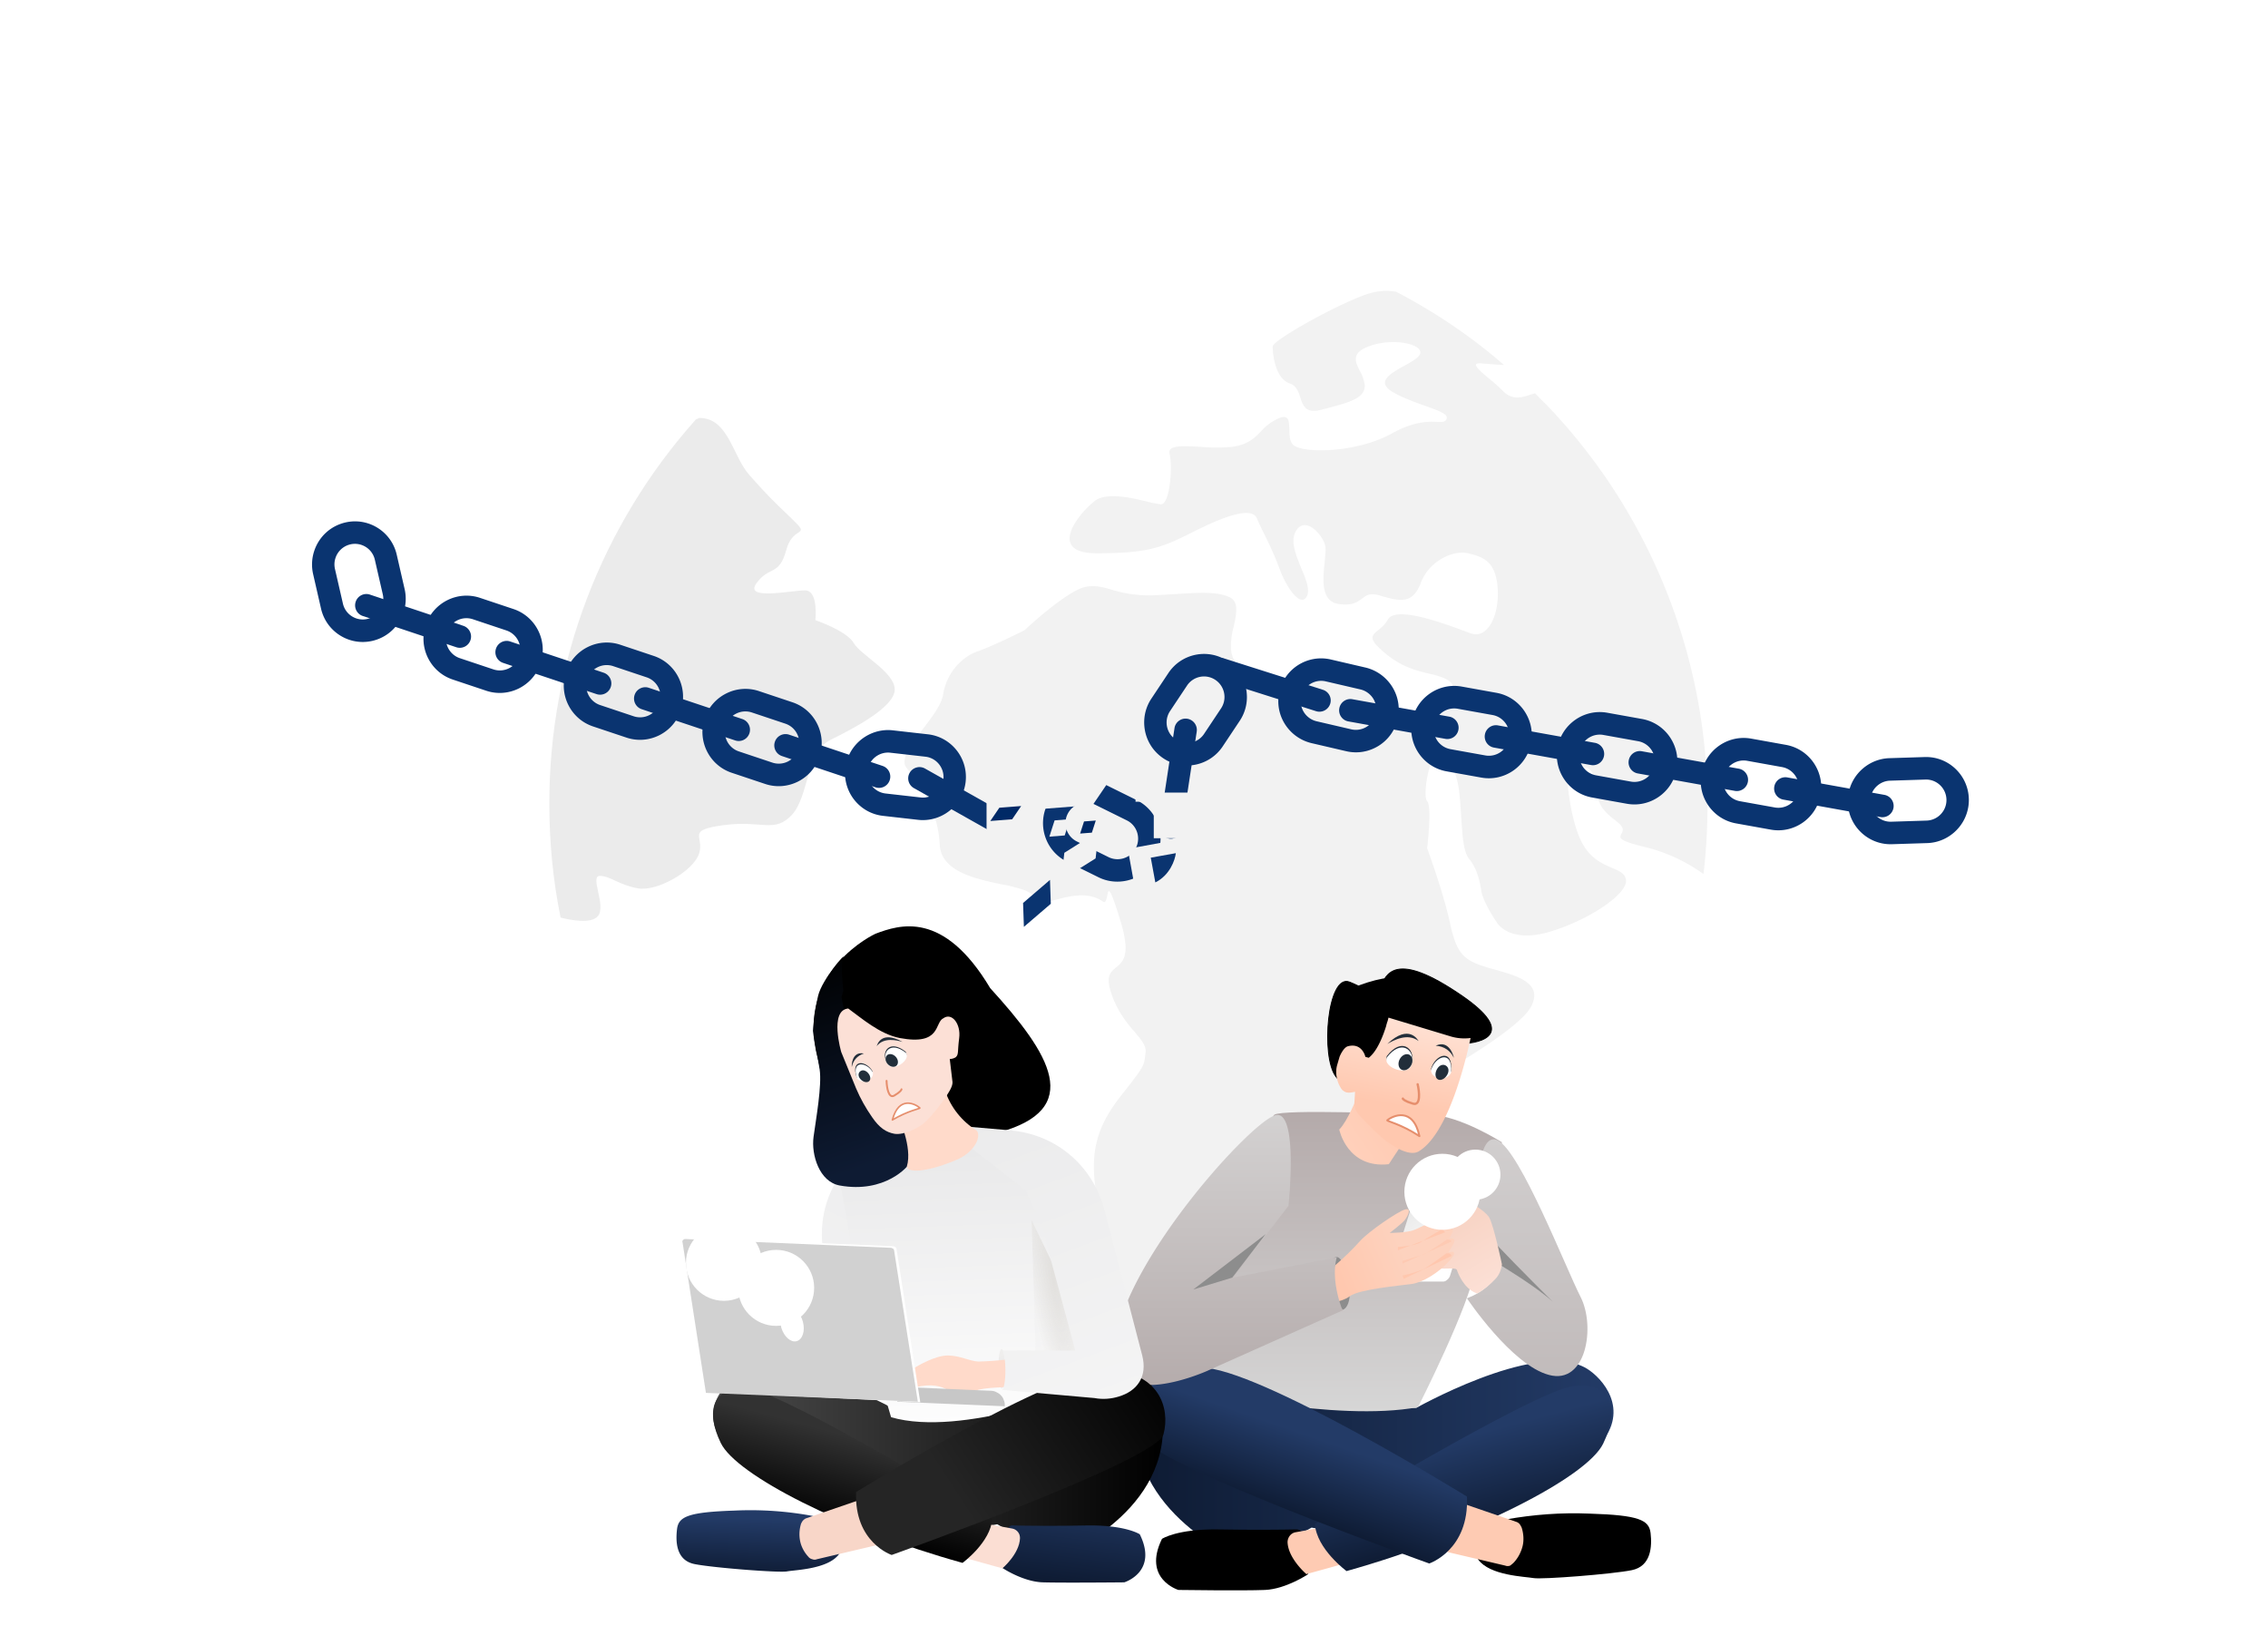 <svg xmlns="http://www.w3.org/2000/svg" width="879" height="630" fill="none"><g clip-path="url(#a)"><mask id="b" width="655" height="654" x="114" y="-24" maskUnits="userSpaceOnUse" style="mask-type:luminance"><path fill="#fff" d="M114.861-24h654v654h-654z"/></mask><g mask="url(#b)"><path stroke="#fff" stroke-dasharray="14.07 14.07" stroke-miterlimit="10" stroke-opacity=".38" stroke-width="4.714" d="M435.97 598.419c158.374 0 286.699-128.325 286.699-286.699S594.344 25.02 435.97 25.02s-286.699 128.326-286.699 286.7S277.596 598.419 435.97 598.419Z"/><path fill="#fff" d="M436.913 536.555c123.848 0 224.246-100.398 224.246-224.246 0-123.847-100.28-224.363-224.246-224.363-123.965 0-224.245 100.398-224.245 224.245s100.398 224.364 224.245 224.364"/><path fill="#EBEBEB" d="M330.86 249.148c-2.711-4.713-14.848-8.838-14.848-8.838s1.296-11.548-4.007-11.548c-5.302 0-23.685 4.007-18.854-2.71 4.832-6.835 8.838-2.71 11.549-12.844 2.71-10.135 10.134-4.596 2.003-12.373-8.131-7.778-9.545-9.192-16.144-16.616-6.717-7.423-8.131-22.271-19.561-22.271-.471.236-.825.354-1.296.589-36.648 41.008-56.916 94.035-56.798 149.065 0 14.73 1.414 29.46 4.36 43.954 3.653.942 11.901 2.592 14.494-.59 3.299-4.006-3.3-15.554.707-15.554s7.424 3.535 14.847 4.831c7.424 1.296 21.683-6.834 23.686-13.669 2.003-6.717-5.303-8.838 9.545-10.841s19.561 3.299 26.395-4.007c6.717-7.423 5.421-24.274 14.848-28.988 9.545-4.713 24.982-12.844 24.982-19.561s-13.198-13.315-15.908-18.029"/><path fill="#F2F2F2" d="M541.081 113.045c-4.006-.707-8.13-.235-12.019 1.179-12.844 4.713-35.823 17.793-35.823 20.032s.707 12.373 6.717 14.376c2.475.825 3.299 3.182 4.006 5.421 1.061 3.182 2.122 6.363 8.131 4.713l2.357-.589c8.838-2.356 14.494-3.888 14.494-8.838a14.1 14.1 0 0 0-1.768-5.302c-1.885-3.653-3.652-7.188 3.182-9.781 10.134-3.888 22.978-.471 19.561 3.653-1.06 1.296-3.417 2.593-5.774 3.889-5.067 2.828-10.605 5.892-5.067 9.663 3.653 2.356 8.602 4.124 12.844 5.656 5.303 1.885 9.545 3.299 8.72 5.185-.471 1.296-1.649 1.296-3.77 1.178-3.182-.118-8.603-.354-17.205 4.36-14.14 7.895-35.115 7.895-38.533 4.478-1.296-1.296-1.414-3.771-1.414-5.892-.118-3.3-.118-6.245-4.595-4.124-2.475 1.178-4.714 2.828-6.481 4.949-2.593 2.592-5.068 5.067-11.077 5.892a72.4 72.4 0 0 1-12.373 0c-6.953-.354-12.727-.707-11.902 2.71 1.296 5.421 0 19.561-3.299 19.561-1.65-.236-3.3-.471-4.949-.943-6.246-1.532-16.262-3.888-20.74-.353-6.128 4.713-18.854 20.268.707 20.268s24.982-2.003 37.119-8.131c12.137-6.127 22.978-10.134 24.982-5.42.707 1.649 1.649 3.77 2.828 6.009 2.003 4.007 4.242 8.838 6.009 13.67 2.711 7.423 8.485 15.554 10.724 10.134.942-2.475-.589-6.364-2.357-10.488-2.003-4.949-4.124-10.134-2.357-13.787 3.3-6.835 10.134 0 11.548 4.713.472 1.415.118 4.007-.118 6.835-.707 6.717-1.531 15.201 5.539 16.144 5.303.707 7.188-.825 8.956-2.121s2.945-2.239 6.598-1.296l1.061.353c6.835 1.885 11.902 3.3 15.083-5.067 3.3-8.838 12.845-12.844 18.265-11.548 5.421 1.296 10.841 2.71 11.548 13.551s-4.006 19.561-10.134 17.558c-.825-.236-2.003-.707-3.299-1.178-8.602-3.182-26.16-9.545-29.106-4.242-.943 1.649-2.239 2.946-3.771 4.124-2.593 2.121-4.007 3.299 2.474 8.72 6.482 5.538 12.373 6.952 17.323 8.131 2.239.471 4.36 1.06 6.363 2.003 5.303 2.71 2.71 6.01-2.71 11.548l-1.532 1.532c-4.596 4.714-8.249 8.602-17.44 1.768-3.771-2.711-6.128-6.364-8.249-9.781-3.771-5.774-6.834-10.723-15.437-8.249-4.831 1.532-9.545 3.653-13.787 6.481-4.36 2.593-7.188 4.36-9.898 2.122-.825-.707-1.768-1.415-2.828-2.239-4.832-3.771-10.841-8.485-11.313-14.612q-.176-4.419 1.061-8.838c1.06-5.067 2.121-9.781-1.768-11.43-4.713-2.121-11.076-1.768-20.386-1.179-2.592.118-5.42.354-8.602.472-5.538.235-11.194-.472-16.497-2.122-3.535-1.06-6.363-1.767-9.898-1.178-7.424 1.296-23.921 16.851-23.921 16.851s-11.902 6.01-18.03 8.131c-6.127 2.121-12.137 8.131-13.551 16.851-.589 3.77-4.124 8.484-7.659 13.08-4.596 6.009-9.192 11.901-6.482 15.318 4.714 6.01 12.138 15.555 12.845 29.696.471 10.487 14.022 13.315 24.157 15.436 2.945.472 5.891 1.297 8.72 2.239a16 16 0 0 1 4.831 3.064c1.65 1.414 2.357 2.003 8.838.236 10.134-2.711 14.14-.589 16.851 1.178.942.589 1.178-.943 1.531-2.357.472-2.592.825-4.36 5.303 10.37 3.771 12.727.825 15.201-1.885 17.44-2.121 1.768-3.889 3.182-2.121 9.191 2.239 7.306 6.127 12.138 9.309 15.791 2.592 3.064 4.595 5.42 4.242 7.895 0 .353-.118.707-.118 1.06-.471 4.243-.589 4.596-9.427 15.791-9.545 12.137-12.137 22.271-9.545 37.826 1.65 9.073.589 10.605-.589 12.726-.825 1.414-1.885 3.182-2.121 8.013-.354 5.538 1.296 9.781 2.828 13.787 1.65 4.36 3.3 8.367 1.885 13.316-2.238 7.777 5.068 9.191 12.256 10.605 1.532.236 3.181.589 4.595.943 3.418.825 3.653 2.239 4.007 3.417.353 1.65.589 2.593 8.838.707 6.834-1.296 13.08-4.713 17.911-9.78 1.296-1.414 2.828-2.593 4.36-3.653 2.71-1.65 2.828-4.242 3.064-6.835.118-2.592.353-5.303 3.064-7.306q3.005-2.121 6.716-2.474c3.064-.59 5.892-1.061 8.131-4.95 1.65-2.828.589-4.595-.353-6.245-1.297-2.239-2.239-3.771 5.656-6.599 3.181-1.178 6.01-1.885 8.602-2.592 8.249-2.239 13.316-3.653 16.379-12.963 1.532-4.477 1.532-9.78 1.532-14.965 0-8.72 0-17.086 7.306-20.857 11.548-6.01 49.963-26.985 54.677-37.119 4.124-8.72-5.538-11.43-13.905-13.787-1.296-.354-2.592-.707-3.653-1.061-8.838-2.71-11.548-5.185-14.14-17.204s-8.838-28.87-8.838-28.87 2.003-16.144 0-18.265 1.296-22.272 6.127-17.558c4.714 4.713 6.01 8.838 6.717 18.265.118 1.767.236 3.417.354 5.067.471 7.424.825 13.787 3.063 16.615 2.711 3.299 4.007 7.542 4.714 12.255s6.127 12.491 6.127 12.491 4.714 8.131 20.269 3.535 30.52-14.847 29.695-20.15c-.354-2.475-2.475-3.418-5.303-4.596-3.299-1.414-7.542-3.182-10.841-8.249-6.01-9.544-6.835-28.988-6.835-28.988s9.545-6.009 10.841 3.3c1.297 9.309 2.004 10.841 8.838 16.144 2.828 2.239 2.121 3.535 1.532 4.595-.825 1.532-1.296 2.475 8.602 4.949 8.131 1.886 15.908 5.421 22.743 10.252l.471.354c3.889-32.995.472-66.578-10.134-98.041-10.605-31.581-28.045-60.333-51.141-84.254-1.414-1.296-2.711-2.711-4.007-4.007l-1.296.354c-3.771 1.296-7.424 2.474-11.077-1.179a70 70 0 0 0-5.538-4.949c-4.36-3.653-7.306-6.363-2.593-5.774l1.768.118c2.003.118 4.36.353 6.717.471-12.727-11.076-26.867-20.621-41.833-28.399"/><path fill="url(#c)" d="M483.694 605.725s-44.543-17.086-43.482-54.912 41.008-3.653 82.722-4.831c41.715-1.179 24.746.235 24.746.235s46.428-26.513 66.225-16.497c5.303 2.592 17.204 14.023 8.131 27.456-15.437 22.979-85.315 37.59-94.978 36.883-13.197-.942-18.736-2.121-18.736-2.121z"/><path fill="url(#d)" d="M507.027 609.968s-8.602 5.774-16.733 6.127c-8.131.354-33.584 0-33.584 0s-14.022-4.242-6.363-19.797c0 0 5.774-3.888 21.918-3.653 12.726.236 25.217.118 30.166 0 .59 0 1.179.118 1.65.59.471.353.707.942.707 1.531z"/><path fill="url(#e)" d="M583.74 588.757c10.606-1.886 21.447-2.711 32.288-2.239 19.207.589 23.096 2.474 23.685 7.541.589 5.185.236 12.845-7.306 14.377s-34.762 3.653-38.061 3.063c-3.3-.589-16.969-.942-21.447-7.188s10.841-15.554 10.841-15.554"/><path fill="#FECBB3" d="m502.313 593.706 14.141-2.593 5.185 14.612-15.319 4.242s-7.071-6.009-7.306-12.373c0-.942.353-1.885.942-2.592a3.64 3.64 0 0 1 2.357-1.296"/><path fill="url(#f)" d="M549.566 545.274s20.268-39.829 22.153-53.851c1.886-14.023 10.37-48.785 10.37-48.785s-16.144-10.37-28.045-10.724c-11.902-.353-56.445-2.121-60.098 0s-32.994 106.172-31.462 106.526c1.532.236 55.148 12.726 87.082 6.834"/><path fill="url(#g)" d="M580.674 490.48s-.117 8.013-12.137 12.609c0 0 17.322 25.924 31.816 29.695 14.494 3.888 18.03-18.854 12.255-30.167-5.774-11.312-23.214-56.091-32.051-60.686-8.838-4.596-8.838 26.278-7.306 35.705 1.649 9.309 7.423 12.844 7.423 12.844"/><path fill="url(#h)" d="M519.045 437.689s3.064 15.201 19.207 13.433l5.421-8.248-17.676-17.912s-3.653 9.427-6.952 12.727"/><path fill="url(#i)" d="M559.228 496.608h-17.44c-.471 0-.825-.118-1.296-.354-.354-.236-.707-.471-1.061-.825-.235-.353-.471-.707-.471-1.178-.118-.472 0-.825.118-1.296l12.726-40.654c.118-.59.589-1.061 1.061-1.415.471-.353 1.06-.589 1.65-.589h17.44c.471 0 .824.118 1.296.354.353.235.707.471 1.06.825.354.353.472.707.472 1.178.117.471 0 .825-.118 1.296l-12.727 40.536a3.2 3.2 0 0 1-1.06 1.415c-.472.471-1.061.707-1.65.707"/><path fill="#8D8D8D" d="M581.735 490.362s13.905 8.366 20.15 14.14c0 0-13.315-13.197-22.035-22.389s1.885 8.249 1.885 8.249"/><path fill="url(#j)" d="M582.09 489.891s-3.182-15.201-4.949-18.147c-1.768-2.946-8.838-6.717-9.781-6.835s-13.787-.118-14.022.589c-.236.707-.472 3.535 4.124 3.771s9.663 1.061 10.959 1.768l1.178.707s-10.841-.354-11.077 1.06c-.353 1.414-5.538 17.087-2.71 18.265s8.484-.236 8.838 1.061c.353 1.06 2.475 6.834 7.188 8.837.236.118.589.354.943.118 2.474-1.414 4.713-3.299 6.716-5.42 1.415-1.414 2.357-3.535 2.593-5.774"/><path fill="url(#k)" d="M521.873 608.789s-11.666-8.602-12.255-18.265c0 0 84.726-51.495 100.044-53.38 15.202-1.886 18.03 9.191 11.666 22.271-6.363 13.08-50.434 35.587-99.455 49.374"/><path fill="#FECBB3" d="M586.686 605.49c1.649-1.768 2.828-4.007 3.417-6.364.589-2.356.354-4.949-.354-7.188-.235-.471-.471-.942-.824-1.414-.354-.353-.825-.707-1.297-.825l-24.039-8.248-5.774 19.207 25.571 6.01a2.6 2.6 0 0 0 1.886 0c.471-.353.942-.707 1.414-1.178"/><path fill="url(#l)" d="M553.926 605.843s15.554-5.185 14.612-25.924c0 0-81.426-50.317-103.108-49.963s-26.278 15.554-23.45 26.278c2.71 10.605 111.946 49.609 111.946 49.609"/><path fill="#8D8D8D" d="M522.579 494.486c.353.825 2.003 11.549-2.239 13.08-4.007 1.532-8.131-14.729-5.185-18.264s4.242-3.536 7.424 5.184"/><path fill="url(#m)" d="M517.396 490.362c3.417-2.946 6.717-6.127 9.781-9.545 3.299-3.653 14.494-11.312 17.322-12.137s1.06 2.593 0 4.007-5.892 5.067-5.892 5.067 6.599 0 9.545-1.179c3.064-1.178 12.726-6.717 13.315-4.831.59 1.767-1.649 3.889-1.649 3.889s4.242-.236 3.064 2.003l-1.179 2.239s3.182-.589 1.414 2.474l-1.767 2.946s4.595-1.532.353 3.3c-4.242 4.713-10.37 8.366-14.612 8.955s-20.386 2.004-23.921 4.714-11.194 3.064-11.194 3.064z"/><path fill="#FFC7AE" d="m560.055 477.518-1.061-1.296s-6.127 3.535-8.248 5.067-8.956 1.885-8.956 1.885v1.296"/><path fill="#FECAB3" d="M543.556 489.655v-1.061l8.131-2.474c1.06-.354 9.073-5.774 9.073-5.774s1.414-.118 1.885.707"/><path fill="#FFC7AE" d="M562.528 486.709c-.236-1.532-2.122-.943-2.122-.943s-6.716 4.95-8.602 6.01a51 51 0 0 1-8.248 2.475l.471 1.296"/><path fill="url(#n)" d="M520.814 507.566c-.236 0-.354-.118-.472-.235a1.6 1.6 0 0 1-.353-.472c-1.061-2.828-4.007-12.137-1.886-19.679l-40.182 7.895 21.446-27.809s4.007-37.473-5.067-35.116-54.559 52.084-61.629 85.079 35.116 14.023 35.116 14.023z"/><path fill="#8D8D8D" d="m477.567 495.076-15.084 4.595 28.046-21.446z"/><path fill="url(#o)" d="M383.768 382.894c23.096 25.335 37.001 47.017 2.71 56.091-28.988 7.777-41.125 23.685-58.448 15.555-17.322-8.131-3.77-15.791-11.076-44.308-9.074-34.172 22.389-48.431 22.389-48.431 9.191-3.417 26.278-9.309 44.425 21.093"/><path fill="url(#p)" d="m361.968 438.514-13.315 1.885c-11.549 2.71-18.619 8.249-23.45 15.437-3.182 4.949-5.421 10.605-6.246 16.379-.824 5.892-.471 11.784 1.179 17.558l8.013 28.635"/><path fill="url(#q)" d="M386.481 590.642c-5.774 1.061-11.666 1.768-17.558 2.003-9.192.707-74.945-13.08-89.439-34.762-8.484-12.609 2.71-23.45 7.659-25.924 18.619-9.427 62.219 15.554 62.219 15.554s-16.026-1.414 23.332-.235c39.357 1.178 76.948-31.109 78.008 4.595s-41.007 51.731-41.007 51.731z"/><path fill="url(#r)" d="M390.483 592.999c0-.589.354-1.06.707-1.414a1.74 1.74 0 0 1 1.532-.471c4.596.117 16.38.235 28.399 0 15.201-.236 20.622 3.417 20.622 3.417 7.188 14.612-6.01 18.618-6.01 18.618s-23.803.236-31.58 0c-7.778-.235-15.791-5.656-15.791-5.656z"/><path fill="#FBDED3" d="M395.317 596.063c-.235 6.127-6.834 11.666-6.834 11.666l-14.377-4.007 4.832-13.787 13.315 2.357c.825.118 1.65.589 2.239 1.296.59.707.825 1.532.825 2.475"/><path fill="url(#s)" d="M422.418 537.615c1.414-.118-15.437-87.436-17.911-90.264s-29.578-13.198-64.576-11.548c-4.124-.235 1.061-.118-3.77 1.414-3.889 1.414-7.188 4.125-9.192 7.778-2.003 3.653-2.71 7.895-1.767 11.901 2.121 9.899 4.478 22.625 4.713 29.695.472 12.727 15.437 62.572 15.437 62.572 27.574 8.013 75.652-11.312 77.066-11.548"/><path fill="url(#t)" d="M279.364 559.18c-6.01-12.256-3.417-22.625 10.959-20.976s94.27 50.199 94.27 50.199c-.589 9.192-11.548 17.205-11.548 17.205-46.31-12.845-87.671-34.056-93.681-46.428"/><path fill="url(#u)" d="M325.203 602.19c-4.243 5.892-17.087 6.128-20.151 6.717-3.181.589-28.752-1.414-35.822-2.828-7.188-1.414-7.424-8.602-6.835-13.551.589-4.832 4.242-6.599 22.389-7.189a131.7 131.7 0 0 1 30.402 2.121c-.235.118 14.259 8.838 10.017 14.73"/><path fill="#F8D6C8" d="m316.601 604.193 24.039-5.656-5.421-18.029-22.625 7.777c-.471.118-.942.472-1.296.825-.353.354-.589.825-.825 1.296a13.5 13.5 0 0 0-.353 6.835c.471 2.239 1.649 4.36 3.181 6.01.354.471.943.825 1.532.942a2.3 2.3 0 0 0 1.768 0"/><path fill="url(#v)" d="M450.936 555.762c2.711-10.134-1.767-24.51-22.035-24.746-20.386-.236-97.099 47.135-97.099 47.135-.825 19.561 13.787 24.393 13.787 24.393s102.873-36.648 105.347-46.782"/><path fill="url(#w)" d="M413.111 500.26c-.825-1.767-13.316-27.456-13.316-27.456l2.003 63.986 16.262-4.831 1.178-5.421z"/><path fill="url(#x)" d="M386.95 530.427c0 4.124.589 7.659 1.296 7.659s1.414-3.417 1.414-7.659-.589-7.659-1.414-7.659c-.942.117-1.296 3.417-1.296 7.659"/><path fill="#FFDACA" d="M390.369 526.774s2.239 10.487 1.414 10.605-10.723.236-13.316 1.414c-2.592 1.179-8.131 1.532-11.076-.117-2.829-1.768-6.717-2.475-12.373-1.179-3.418.707-5.185 1.414-6.01 1.179-.118-.118-.354-.236-.472-.354s-.117-.353-.235-.471c0-.236 0-.354.118-.59.117-.117.235-.353.353-.471.471-.471.118-1.178.471-1.767 1.061-1.886 2.593-3.536 4.478-4.596 2.121-1.296 8.956-5.303 13.787-5.185s8.013 2.121 11.666 2.357c3.771-.118 7.542-.354 11.195-.825"/><path fill="url(#y)" d="M348.77 536.908s7.895-3.299 8.13-3.182c.236.118 7.895-1.06 7.895-1.06s-1.885-3.3-3.888-3.182-6.01 1.061-6.01 1.061z" opacity=".33"/><path fill="url(#z)" d="M349.006 534.905s7.07-3.771 7.306-3.771 8.72-.589 8.72-.589-1.886-3.3-3.889-3.182-6.01 1.061-6.01 1.061z" opacity=".33"/><path fill="url(#A)" d="M350.773 532.313s7.071-3.771 7.306-3.771 8.72-.589 8.72-.589-1.885-3.3-3.888-3.182a53 53 0 0 0-6.01 1.061z" opacity=".33"/><path fill="url(#B)" d="m403.446 473.865 13.316 49.492-28.517-.118c.707 0 1.414 3.417 1.414 7.659s-.589 7.66-1.414 7.66l35.941 3.181c3.181.59 6.363.354 9.427-.589 7.07-2.121 11.194-7.659 9.073-15.908l-14.847-57.151c-2.239-8.013-6.835-15.319-13.198-20.622-6.363-5.42-14.376-8.602-22.625-9.427l-27.338-2.357 32.876 25.571z"/><path fill="url(#C)" d="M352.424 450.769c1.768-6.01-2.828-16.733-2.828-16.733s-17.087-21.682-18.029-22.39c-.943-.707-5.421-25.335-5.421-25.335l.707-2.474s-1.296-10.134 0-12.727-8.249 8.367-9.78 14.73c-1.061 4.478-1.65 8.956-2.004 13.551.472 4.596 1.65 8.602 2.593 14.966.942 6.245-1.414 19.207-2.357 26.16s2.239 17.44 10.134 18.854c17.558 3.181 26.749-7.542 26.985-8.602"/><path fill="#FFDACA" d="M348.182 432.74s5.538 11.783 3.299 19.207c0 2.357 6.717 2.71 18.854-2.357 7.66-3.063 10.134-9.545 8.131-11.548-5.656-3.535-10.016-8.955-12.137-15.319-3.064-9.191-18.147 10.017-18.147 10.017"/><path fill="#FCE0D6" d="M365.621 394.56c-3.535 1.65-.707 10.723-16.968 7.659-7.777-1.531-14.848-7.777-19.915-11.43-7.424.707-2.71 16.851-2.71 16.851l5.774 14.14c1.65 3.889 3.771 7.66 6.245 11.195 2.829 4.124 5.421 5.774 8.603 6.363 3.653.59 9.662-2.239 12.373-4.949 2.828-2.946 5.42-6.127 7.659-9.545.589-.942 2.592-3.653 2.475-5.538l-1.061-8.956c.825 0 1.65-.235 2.357-.707 1.178-1.178.589-2.003 1.296-7.424.707-5.42-2.828-10.016-6.128-7.659"/><path fill="url(#D)" d="M332.627 430.146c.117-.117.117-.235.117-.235z"/><path fill="url(#E)" d="M329.326 430.971c.118-.117.118-.235.118-.235z"/><path fill="#C7C7C7" d="m389.425 544.921-41.715-1.768.236-5.774 35.822 1.532c.825 0 1.532.118 2.239.472.707.353 1.414.707 1.886 1.296a4.3 4.3 0 0 1 1.178 2.003c.354.707.354 1.414.354 2.239"/><path fill="#fff" d="m273.59 539.265 83.075 4.124-9.191-59.39q0-.354-.353-.707l-.707-.354-80.837-3.417c-.118 0-.354 0-.472.118s-.235.118-.353.235c-.118.118-.236.236-.236.354s-.118.353 0 .471z"/><path fill="#D1D1D1" d="m273.59 539.736 82.133 3.417-9.192-58.565q0-.353-.353-.707l-.707-.354-79.894-3.417c-.118 0-.354 0-.472.118s-.235.118-.353.236-.236.235-.236.353-.118.354 0 .472z"/><path fill="#fff" d="M308.704 519.704c2.357-.589 3.418-4.007 2.475-7.542s-3.653-5.892-5.892-5.185-3.417 4.007-2.475 7.542c1.061 3.417 3.653 5.774 5.892 5.185m33.35-408.544c1.179-.589 2.711-2.357 4.36-4.36-22.742 10.016-43.6 23.803-61.982 40.654 3.181 1.178 12.255.118 19.679.118 10.841 0 20.268 3.299 24.981 14.848 4.714 11.548 16.851 1.885 16.851 1.885s.707-18.147 5.421-19.561c4.595-1.296 19.561 13.551 22.978 17.558 3.299 4.006 12.137.707 14.14 0s4.714-17.558 7.424-23.686c2.711-6.009-8.131-2.003-11.548-5.302-3.417-3.3 7.424-10.134 6.835-15.555s-2.711-4.007-9.545-2.71c-6.717 1.296-12.844 3.299-24.275 2.71s-6.009 1.296-18.265 4.713c-12.019 3.418.236-10.016 2.946-11.312"/></g><path fill="#000" d="M552.628 400.216c4.287 6.32 11.743 4.677 14.795 4.368.424-2.493.047-8.93-4.851-14.734-6.122-7.255-21.286-9.887-23.339-10.77s-16.14 3.03-19.049 6.4-2.878 16.11-3.225 20.503c-.985 12.468 2.122 14.291 7.549 14.68s-1.714-12.413.052-16.518c3.09-7.184 4.834-16.892 10.605-10.518 6.399 7.067 13.638 7.377 17.463 6.589"/><path fill="#000" d="M525.44 416.29c-.312 2.982-2.799 7.086-7.623.944-6.029-7.676-3.336-40.088 5.213-36.69s9.551 6.755 11.903 1.985 5.415-14.711 31.677 3.353c21.01 14.452 8.385 18.381-.554 18.539-4.931-1.75-13.716-6.437-9.412-11.185-9.902-1.392-27.853-4.191-31.512-5.723.099 4.196-6.608 25.366.308 28.777"/><path stroke="#000" stroke-width=".367" d="M525.44 416.29c-.312 2.982-2.799 7.086-7.623.944-6.029-7.676-3.336-40.088 5.213-36.69s9.551 6.755 11.903 1.985 5.415-14.711 31.677 3.353c21.01 14.452 8.385 18.381-.554 18.539-4.931-1.75-13.716-6.437-9.412-11.185-11.6-1.631-34.246-5.193-32.022-6.386 2.781-1.491-7.077 25.547.818 29.44Z"/><ellipse cx="529.06" cy="402.573" fill="#000" rx="6.481" ry="14.14" transform="rotate(26.405 529.06 402.573)"/><path fill="#0A3470" d="M156.379 237.335c-1.855 5.554-6.355 9.661-12.028 10.993-8.932 2.084-17.863-3.505-19.92-12.457l-3.07-13.383a16.7 16.7 0 0 1 .435-9.035c1.856-5.554 6.355-9.662 12.038-10.991 8.931-2.083 17.863 3.505 19.919 12.458l3.076 13.395a16.7 16.7 0 0 1-.45 9.02m-26.349-21.141a7.9 7.9 0 0 0-.202 4.306l3.076 13.395c.977 4.268 5.242 6.94 9.498 5.939a7.93 7.93 0 0 0 5.746-5.249 7.9 7.9 0 0 0 .202-4.307l-3.075-13.395c-.978-4.268-5.246-6.931-9.499-5.939a7.94 7.94 0 0 0-5.746 5.25m79.462 40.907c-2.917 8.729-12.351 13.46-21.043 10.556l-12.989-4.34c-8.684-2.902-13.384-12.365-10.471-21.085 2.916-8.729 12.353-13.469 21.046-10.565l12.989 4.34c8.68 2.911 13.381 12.374 10.468 21.094m-36.254-12.113c-1.39 4.161.854 8.671 4.996 10.055l12.989 4.34c4.143 1.384 8.647-.871 10.037-5.032s-.853-8.671-4.996-10.055l-12.998-4.343c-4.143-1.384-8.638.874-10.028 5.035m90.625 30.28c-2.917 8.729-12.35 13.46-21.043 10.555l-12.989-4.339c-8.683-2.902-13.384-12.366-10.471-21.085 2.916-8.729 12.353-13.469 21.046-10.565l12.989 4.34c8.689 2.913 13.381 12.374 10.468 21.094m-36.254-12.113c-1.39 4.161.854 8.671 4.987 10.052l12.989 4.34c4.143 1.384 8.647-.872 10.037-5.032s-.853-8.671-4.996-10.055l-12.989-4.34c-4.142-1.384-8.638.874-10.028 5.035m89.995 30.068c-2.917 8.728-12.35 13.46-21.043 10.555l-12.989-4.34c-8.683-2.901-13.384-12.365-10.471-21.084 2.917-8.729 12.353-13.469 21.046-10.565l12.989 4.34c8.689 2.913 13.381 12.374 10.468 21.094M281.35 281.11c-1.39 4.161.854 8.671 4.997 10.055l12.989 4.34c4.142 1.384 8.646-.872 10.037-5.032 1.39-4.161-.854-8.671-4.996-10.056l-12.989-4.339c-4.143-1.385-8.647.871-10.038 5.032m92.14 25.276c-2.478 7.417-9.909 12.174-17.659 11.294l-13.612-1.542c-9.098-1.028-15.655-9.302-14.605-18.434.137-1.161.388-2.303.757-3.407 2.481-7.426 9.909-12.174 17.659-11.294l13.612 1.542c9.098 1.029 15.655 9.303 14.602 18.443a17 17 0 0 1-.754 3.398m-36.87-9.333a8 8 0 0 0-.363 1.629c-.501 4.357 2.624 8.307 6.966 8.793l13.612 1.541c3.7.422 7.243-1.843 8.424-5.38.175-.525.3-1.076.363-1.628.501-4.358-2.624-8.308-6.966-8.793l-13.612-1.542c-3.7-.422-7.243 1.844-8.424 5.38m109.56 38.252c-4.849 6.136-13.454 8.087-20.445 4.628l-12.28-6.071c-8.209-4.057-11.567-14.065-7.479-22.298a17 17 0 0 1 1.868-2.948c4.855-6.143 13.454-8.086 20.445-4.627l12.28 6.071c8.209 4.057 11.567 14.065 7.473 22.305a17 17 0 0 1-1.862 2.94m-31.512-21.296a8 8 0 0 0-.895 1.409c-1.95 3.928-.352 8.704 3.568 10.635l12.28 6.072c3.337 1.653 7.438.725 9.75-2.201.343-.434.647-.911.895-1.408 1.95-3.929.352-8.705-3.568-10.636l-12.28-6.071c-3.337-1.653-7.438-.725-9.75 2.2"/><path fill="#0A3470" d="M182.341 248.032c-.764 2.288-3.229 3.526-5.499 2.768l-36.254-12.113c-2.279-.762-3.496-3.23-2.731-5.518.764-2.288 3.229-3.526 5.5-2.768l36.253 12.113a4.37 4.37 0 0 1 2.731 5.518m54.371 18.166c-.764 2.289-3.229 3.526-5.499 2.768l-36.254-12.113c-2.279-.762-3.496-3.229-2.731-5.518s3.229-3.526 5.5-2.768l36.253 12.113a4.37 4.37 0 0 1 2.731 5.518m53.736 17.954c-.765 2.288-3.229 3.526-5.509 2.764l-36.253-12.112c-2.279-.762-3.496-3.23-2.732-5.518.765-2.289 3.23-3.526 5.5-2.768l36.254 12.113a4.37 4.37 0 0 1 2.74 5.521m54.371 18.167c-.764 2.288-3.229 3.526-5.508 2.764l-36.254-12.112c-2.279-.762-3.505-3.233-2.74-5.521.764-2.289 3.229-3.527 5.509-2.765l36.253 12.113a4.37 4.37 0 0 1 2.74 5.521m138.389-33.525a16.5 16.5 0 0 1-2.715 10.494l-6.579 9.885c-5.059 7.662-15.379 9.764-23.024 4.685-4.297-2.861-6.988-7.464-7.389-12.627a16.57 16.57 0 0 1 2.715-10.494l6.579-9.884c5.059-7.663 15.38-9.765 23.015-4.685a16.62 16.62 0 0 1 7.398 12.626m-31.045 11.765a7.96 7.96 0 0 0 3.529 6.029c3.641 2.425 8.566 1.421 10.98-2.229l6.579-9.885a7.9 7.9 0 0 0 1.296-4.998 7.94 7.94 0 0 0-3.529-6.03c-3.641-2.424-8.566-1.42-10.98 2.23l-6.579 9.885a7.9 7.9 0 0 0-1.296 4.998"/><path fill="#0A3470" d="M512.873 275.51a4.34 4.34 0 0 1-2.831.064l-38.304-12.158a4.324 4.324 0 0 1-2.808-5.461 4.375 4.375 0 0 1 5.488-2.817l38.304 12.158a4.325 4.325 0 0 1 2.808 5.46 4.4 4.4 0 0 1-2.657 2.754m-50.453 4.087a4.38 4.38 0 0 1 1.391 3.889l-5.755 37.838a4.333 4.333 0 0 1-4.962 3.624c-2.374-.377-4.015-2.599-3.651-4.973l5.755-37.839a4.333 4.333 0 0 1 4.961-3.624c.878.14 1.646.528 2.261 1.085m-70.74 44.627a4.38 4.38 0 0 1-4.129-.074l-33.359-18.764a4.333 4.333 0 0 1-1.635-5.922c1.193-2.088 3.852-2.837 5.944-1.657l33.358 18.764a4.33 4.33 0 0 1 1.635 5.922 4.36 4.36 0 0 1-1.814 1.731"/><path fill="#0A3470" d="M537.08 263.021c4.177 4.104 5.895 9.949 4.603 15.632-2.045 8.94-10.985 14.515-19.932 12.437l-13.373-3.112a16.7 16.7 0 0 1-7.929-4.354c-4.177-4.103-5.895-9.949-4.597-15.638 2.045-8.941 10.986-14.516 19.933-12.437l13.387 3.111a16.7 16.7 0 0 1 7.908 4.361m-30.556 14.406a7.9 7.9 0 0 0 3.781 2.07l13.387 3.112c4.264.994 8.537-1.667 9.504-5.931a7.93 7.93 0 0 0-2.198-7.466 7.9 7.9 0 0 0-3.781-2.071l-13.387-3.111c-4.264-.994-8.53 1.673-9.503 5.931a7.94 7.94 0 0 0 2.197 7.466m86.881 10.407c-1.628 9.058-10.281 15.099-19.302 13.478l-13.479-2.423c-9.01-1.62-15.026-10.307-13.4-19.356 1.628-9.057 10.283-15.108 19.304-13.487l13.478 2.423c9.01 1.629 15.025 10.316 13.399 19.365m-37.621-6.762c-.776 4.318 2.095 8.458 6.394 9.23l13.478 2.423c4.299.773 8.431-2.109 9.207-6.426s-2.094-8.458-6.393-9.231l-13.488-2.424c-4.299-.773-8.421 2.11-9.198 6.428m94.043 16.903c-1.628 9.058-10.282 15.099-19.302 13.478l-13.479-2.423c-9.011-1.619-15.026-10.307-13.4-19.355 1.628-9.058 10.283-15.109 19.303-13.487l13.479 2.422c9.019 1.631 15.025 10.317 13.399 19.365m-37.621-6.762c-.776 4.318 2.094 8.458 6.384 9.229l13.479 2.423c4.299.772 8.431-2.109 9.207-6.427s-2.094-8.457-6.393-9.23l-13.479-2.423c-4.299-.772-8.422 2.111-9.198 6.428m93.386 16.785c-1.628 9.058-10.282 15.099-19.302 13.478l-13.479-2.423c-9.011-1.619-15.027-10.307-13.4-19.355 1.628-9.058 10.283-15.109 19.303-13.488l13.479 2.423c9.019 1.631 15.025 10.317 13.399 19.365m-37.621-6.762c-.776 4.318 2.094 8.458 6.393 9.23l13.479 2.423c4.299.773 8.431-2.108 9.207-6.426s-2.094-8.458-6.393-9.23l-13.479-2.423c-4.299-.773-8.431 2.109-9.207 6.426m94.825 11.734c-1.383 7.697-8.052 13.475-15.848 13.721l-13.692.436c-9.151.293-16.832-6.95-17.109-16.137a17 17 0 0 1 .258-3.481c1.385-7.706 8.051-13.474 15.847-13.72l13.693-.437c9.151-.293 16.831 6.95 17.107 16.146.034 1.16-.05 2.327-.256 3.472m-37.831-3.922a8 8 0 0 0-.124 1.664c.132 4.384 3.793 7.842 8.16 7.697l13.693-.436c3.722-.116 6.901-2.868 7.56-6.538a8 8 0 0 0 .125-1.664c-.133-4.384-3.794-7.843-8.161-7.697l-13.692.436c-3.722.116-6.901 2.868-7.561 6.538"/><path fill="#0A3470" d="M565.237 282.771c-.427 2.375-2.688 3.955-5.044 3.532l-37.62-6.762c-2.366-.425-3.925-2.692-3.499-5.067.427-2.375 2.688-3.955 5.044-3.531l37.62 6.762a4.367 4.367 0 0 1 3.499 5.066m56.423 10.141c-.426 2.375-2.687 3.955-5.043 3.532l-37.621-6.762c-2.365-.425-3.925-2.692-3.498-5.067s2.688-3.954 5.044-3.531l37.62 6.762a4.366 4.366 0 0 1 3.498 5.066m55.761 10.023c-.427 2.374-2.688 3.955-5.053 3.529l-37.621-6.761c-2.365-.426-3.925-2.692-3.498-5.067s2.688-3.955 5.044-3.531l37.62 6.761a4.37 4.37 0 0 1 3.508 5.069m56.423 10.141c-.427 2.375-2.687 3.955-5.053 3.53l-37.62-6.762c-2.366-.425-3.935-2.694-3.508-5.068.427-2.375 2.688-3.955 5.053-3.53l37.621 6.762a4.37 4.37 0 0 1 3.507 5.068"/><path fill="#fff" stroke="#E58E6C" stroke-linejoin="round" stroke-width=".612" d="M356.506 429.33c.086.302-4.501 1.01-10.644 4.638 2.493-9.506 8.89-6.233 10.644-4.638Z"/><path fill="#222E3A" d="M338.115 415.023c-2.298-3.982-8.565-4.883-6.119 2.365 2.023 2.606 6.764.515 6.119-2.365"/><path fill="#222E3A" d="M330.134 413.453c-.096-.125-.229-6.186 4.688-5.232-2.687.893-4.201 2.785-4.688 5.232m9.634-8.079.005-.007c2.801-3.557 7.855-2.251 10.053-1.639-8.576-4.724-9.9 1.386-10.053 1.639zm3.751 5.877c-1.981-3.832 1.302-8.568 7.415-3.769 2.215 2.853-5.738 8.233-7.415 3.769"/><path fill="#fff" d="M338.272 415.485c-2.297-3.983-8.565-4.883-6.118 2.365 2.023 2.605 6.763.515 6.118-2.365m5.405-3.775c-1.981-3.831 1.302-8.567 7.415-3.769 2.215 2.854-5.738 8.234-7.415 3.769"/><path fill="#222E3A" d="M336.292 415.637c1.066 1.08 1.329 2.549.587 3.282-.743.733-2.209.452-3.275-.627-1.066-1.08-1.083-2.314-.341-3.047s1.963-.688 3.029.392m11.154-2.696c.86-.779.739-2.315-.272-3.431-1.01-1.116-2.527-1.388-3.387-.609s-.738 2.315.272 3.43 2.527 1.389 3.387.61"/><path stroke="#E68E6C" stroke-linecap="round" stroke-width=".738" d="M343.601 418.816c.057 2.462.739 7.05 3.008 5.699s2.802-2.179 2.784-2.424"/><path fill="#F2F2F2" d="M440.093 307.124h41.243v3.535h-41.243z"/><path fill="#F2F2F2" d="M447.163 308.303h20.032V324.8h-20.032zm-64.81 2.356h12.962v16.497h-12.962zm28.936 30.331 13.33-8.362 1.212-10.537-13.33 8.362zm20.07-40.612-20.665 1.609-7.855 11.554 20.666-1.609z"/><path fill="#0A3470" d="m406.94 340.953-10.431 8.946.316 9.257 10.432-8.946z"/><path fill="#F2F2F2" d="m414.675 317.431-5.947.463-2.028 6.301 5.946-.462z"/><path fill="#002966" stroke="#002966" stroke-width="1.178" d="m423.855 318.609-3.284.256-1.12 3.48 3.284-.255zm-29.262-5.593-6.955.542-2.644 3.888 6.955-.541z"/><path fill="#F2F2F2" d="m437.094 328.921 2.354 13.012c7.535-3.785 10.204-11.829 10.596-15.378z"/><path fill="#0A3470" d="m445.999 332.345 1.766 9.588c5.651-2.789 7.653-8.716 7.947-11.331z"/><path fill="url(#F)" d="M538.132 394.324s-2.71 11.784-7.659 15.555l-1.296-.353s-1.179-5.539-6.717-4.125c-1.885.472-3.3 4.125-3.3 4.125l-.824 2.828a10.16 10.16 0 0 0-.354 4.595c.236 1.532.707 3.064 1.532 4.36.353.825 1.061 1.414 1.768 1.768 1.296.707 3.535 0 3.888 0l-.235 3.889c-.118.942.117 1.885.353 2.71.354.825.825 1.65 1.414 2.357 2.003 2.121 3.889 4.006 6.245 6.363 5.892 5.774 13.198 9.898 16.851 7.777 11.431-6.717 18.265-34.998 20.151-43.953a18.5 18.5 0 0 1-8.013-.707z"/><path fill="#fff" stroke="#E58E6C" stroke-linejoin="round" stroke-width=".734" d="M537.639 434.113c-.119.357 5.333 1.457 12.488 6.135-2.464-11.515-10.3-7.948-12.488-6.135Z"/><path fill="#222E3A" d="M554.648 414.1c1.465-5.312 8.464-8.244 7.809.9-1.562 3.631-7.69 2.634-7.809-.9"/><path fill="#222E3A" d="M563.433 409.874c.074-.174-1.597-7.244-7.013-4.657 3.385.227 5.711 1.965 7.013 4.657m-13.608-6.469-.008-.007c-4.32-3.283-9.789-.245-12.154 1.127 8.524-8.062 11.9-1.375 12.154-1.127zm-2.581 7.946c1.143-5.041-4.09-9.546-9.735-2.139-1.711 3.977 9.134 7.822 9.735 2.139"/><path fill="#fff" d="M554.606 414.682c1.465-5.312 8.463-8.244 7.809.9-1.562 3.631-7.691 2.634-7.809-.9m-7.408-2.75c1.144-5.041-4.09-9.546-9.735-2.139-1.711 3.977 9.134 7.823 9.735 2.139"/><path fill="#222E3A" d="M556.946 414.262c-.911 1.574-.773 3.357.309 3.984 1.081.627 2.697-.141 3.609-1.714.912-1.574.559-3.01-.523-3.637-1.081-.627-2.483-.206-3.395 1.367m-13.749.233c-1.232-.645-1.554-2.463-.718-4.062.836-1.598 2.513-2.371 3.746-1.727 1.232.645 1.553 2.463.717 4.061-.836 1.599-2.512 2.372-3.745 1.728"/><path stroke="#E68E6C" stroke-linecap="round" stroke-width=".884" d="M549.427 420.15c.675 2.874 1.265 8.401-1.773 7.517-3.039-.883-3.906-1.684-3.96-1.973"/><g filter="url(#G)"><circle cx="559.014" cy="461.813" r="14.727" fill="#fff"/></g><g filter="url(#H)"><circle cx="300.811" cy="499.046" r="14.727" fill="#fff"/></g><g filter="url(#I)"><circle cx="280.578" cy="489.333" r="14.727" fill="#fff"/></g><g filter="url(#J)"><circle cx="571.806" cy="455.18" r="9.713" fill="#fff"/></g></g><defs><linearGradient id="c" x1="440.093" x2="625.226" y1="566.576" y2="566.576" gradientUnits="userSpaceOnUse"><stop stop-color="#0E1B33"/><stop offset="1" stop-color="#233B67"/></linearGradient><linearGradient id="d" x1="476.627" x2="478.095" y1="623.428" y2="596.991" gradientUnits="userSpaceOnUse"><stop/><stop offset="1"/></linearGradient><linearGradient id="e" x1="605.551" x2="606.53" y1="606.903" y2="590.747" gradientUnits="userSpaceOnUse"><stop/><stop offset="1"/></linearGradient><linearGradient id="f" x1="522.257" x2="522.257" y1="430.888" y2="546.852" gradientUnits="userSpaceOnUse"><stop stop-color="#B4AAAA"/><stop offset="1" stop-color="#D6D6D6"/></linearGradient><linearGradient id="g" x1="591.892" x2="591.892" y1="441.467" y2="533.226" gradientUnits="userSpaceOnUse"><stop stop-color="#D1CECE"/><stop offset="1" stop-color="#C1BBBB"/></linearGradient><linearGradient id="h" x1="547.318" x2="519.735" y1="427.55" y2="446.586" gradientUnits="userSpaceOnUse"><stop stop-color="#FFC8AF"/><stop offset="1" stop-color="#FFD1BC"/></linearGradient><linearGradient id="i" x1="564.122" x2="547.66" y1="486.754" y2="456.446" gradientUnits="userSpaceOnUse"><stop stop-color="#fff"/><stop offset="1" stop-color="#E0E0E0"/></linearGradient><linearGradient id="j" x1="556.767" x2="586.144" y1="464.802" y2="516.32" gradientUnits="userSpaceOnUse"><stop stop-color="#F6CFBE"/><stop offset="1" stop-color="#FFE8E1"/></linearGradient><linearGradient id="k" x1="574.248" x2="564.102" y1="595.283" y2="557.645" gradientUnits="userSpaceOnUse"><stop stop-color="#0E1B33"/><stop offset="1" stop-color="#233B67"/></linearGradient><linearGradient id="l" x1="498.016" x2="508.492" y1="586.746" y2="556.639" gradientUnits="userSpaceOnUse"><stop stop-color="#0E1B33"/><stop offset="1" stop-color="#233B67"/></linearGradient><linearGradient id="m" x1="519.196" x2="543.591" y1="494.822" y2="484.281" gradientUnits="userSpaceOnUse"><stop stop-color="#FFC8AF"/><stop offset="1" stop-color="#FDD2BE"/></linearGradient><linearGradient id="n" x1="476.343" x2="476.343" y1="432.043" y2="536.68" gradientUnits="userSpaceOnUse"><stop stop-color="#D3D1D1"/><stop offset="1" stop-color="#B5ACAC"/></linearGradient><linearGradient id="o" x1="365.8" x2="337.472" y1="439.739" y2="357.816" gradientUnits="userSpaceOnUse"><stop/><stop offset="1"/></linearGradient><linearGradient id="p" x1="237.278" x2="378.212" y1="683.719" y2="373.157" gradientUnits="userSpaceOnUse"><stop stop-color="#fff"/><stop offset="1" stop-color="#E8E8E9"/></linearGradient><linearGradient id="q" x1="450.712" x2="276.302" y1="566.657" y2="566.657" gradientUnits="userSpaceOnUse"><stop/><stop offset="1" stop-color="#4D4D4D"/></linearGradient><linearGradient id="r" x1="414.967" x2="419.863" y1="613.66" y2="575.472" gradientUnits="userSpaceOnUse"><stop stop-color="#0E1B33"/><stop offset="1" stop-color="#233B67"/></linearGradient><linearGradient id="s" x1="375.859" x2="371.64" y1="562.378" y2="440.375" gradientUnits="userSpaceOnUse"><stop stop-color="#fff"/><stop offset="1" stop-color="#E8E8E9"/></linearGradient><linearGradient id="t" x1="323.64" x2="333.197" y1="593.06" y2="557.603" gradientUnits="userSpaceOnUse"><stop/><stop offset="1" stop-color="#323232"/></linearGradient><linearGradient id="u" x1="293.422" x2="294.401" y1="611.065" y2="588.545" gradientUnits="userSpaceOnUse"><stop stop-color="#0E1B33"/><stop offset="1" stop-color="#233B67"/></linearGradient><linearGradient id="v" x1="446.576" x2="364.679" y1="518.054" y2="571.081" gradientUnits="userSpaceOnUse"><stop/><stop offset="1" stop-color="#252525"/></linearGradient><linearGradient id="B" x1="477.021" x2="366.972" y1="687.068" y2="393.098" gradientUnits="userSpaceOnUse"><stop stop-color="#fff"/><stop offset="1" stop-color="#E8E8E9"/></linearGradient><linearGradient id="C" x1="336.49" x2="309.19" y1="451.768" y2="372.817" gradientUnits="userSpaceOnUse"><stop stop-color="#0E1B33"/><stop offset="1"/></linearGradient><linearGradient id="D" x1="332.547" x2="332.609" y1="429.894" y2="429.923" gradientUnits="userSpaceOnUse"><stop stop-color="#565378"/><stop offset="1" stop-color="#233B67"/></linearGradient><linearGradient id="E" x1="343.064" x2="343.071" y1="428.562" y2="428.56" gradientUnits="userSpaceOnUse"><stop stop-color="#565378"/><stop offset="1" stop-color="#233B67"/></linearGradient><linearGradient id="F" x1="547.141" x2="540.242" y1="391.304" y2="428.308" gradientUnits="userSpaceOnUse"><stop stop-color="#FFE4D8"/><stop offset="1" stop-color="#FFC8AF"/></linearGradient><radialGradient id="w" cx="0" cy="0" r="1" gradientTransform="matrix(14.764 -2.415 14.939 91.329 408.056 494.227)" gradientUnits="userSpaceOnUse"><stop stop-color="#E0DEDB" stop-opacity=".9"/><stop offset=".64" stop-color="#E0DEDB" stop-opacity=".1"/></radialGradient><radialGradient id="x" cx="0" cy="0" r="1" gradientTransform="matrix(5.472 0 0 5.472 388.294 530.456)" gradientUnits="userSpaceOnUse"><stop stop-color="#E0DEDB" stop-opacity=".7"/><stop offset=".88" stop-color="#E0DEDB" stop-opacity=".4"/></radialGradient><radialGradient id="y" cx="0" cy="0" r="1" gradientTransform="rotate(-14.429 2295.395 -1136.644)scale(13.212 4.083)" gradientUnits="userSpaceOnUse"><stop stop-color="#B68275"/><stop offset=".5" stop-color="#B68275" stop-opacity="0"/></radialGradient><radialGradient id="z" cx="0" cy="0" r="1" gradientTransform="matrix(174.649 -44.938 6.445 25.048 -3221.89 -10065.6)" gradientUnits="userSpaceOnUse"><stop stop-color="#B68275"/><stop offset=".5" stop-color="#B68275" stop-opacity="0"/></radialGradient><radialGradient id="A" cx="0" cy="0" r="1" gradientTransform="matrix(174.65 -44.937 6.454 25.085 -3202.28 -10084.3)" gradientUnits="userSpaceOnUse"><stop stop-color="#B68275"/><stop offset=".5" stop-color="#B68275" stop-opacity="0"/></radialGradient><filter id="G" width="81.353" height="81.353" x="518.337" y="421.137" color-interpolation-filters="sRGB" filterUnits="userSpaceOnUse"><feFlood flood-opacity="0" result="BackgroundImageFix"/><feBlend in="SourceGraphic" in2="BackgroundImageFix" result="shape"/><feGaussianBlur result="effect1_foregroundBlur_3_318" stdDeviation="12.975"/></filter><filter id="H" width="81.353" height="81.353" x="260.135" y="458.369" color-interpolation-filters="sRGB" filterUnits="userSpaceOnUse"><feFlood flood-opacity="0" result="BackgroundImageFix"/><feBlend in="SourceGraphic" in2="BackgroundImageFix" result="shape"/><feGaussianBlur result="effect1_foregroundBlur_3_318" stdDeviation="12.975"/></filter><filter id="I" width="81.353" height="81.353" x="239.902" y="448.657" color-interpolation-filters="sRGB" filterUnits="userSpaceOnUse"><feFlood flood-opacity="0" result="BackgroundImageFix"/><feBlend in="SourceGraphic" in2="BackgroundImageFix" result="shape"/><feGaussianBlur result="effect1_foregroundBlur_3_318" stdDeviation="12.975"/></filter><filter id="J" width="43.708" height="43.708" x="549.952" y="433.326" color-interpolation-filters="sRGB" filterUnits="userSpaceOnUse"><feFlood flood-opacity="0" result="BackgroundImageFix"/><feBlend in="SourceGraphic" in2="BackgroundImageFix" result="shape"/><feGaussianBlur result="effect1_foregroundBlur_3_318" stdDeviation="6.071"/></filter><clipPath id="a"><path fill="#fff" d="M0 0h879v630H0z"/></clipPath></defs></svg>
